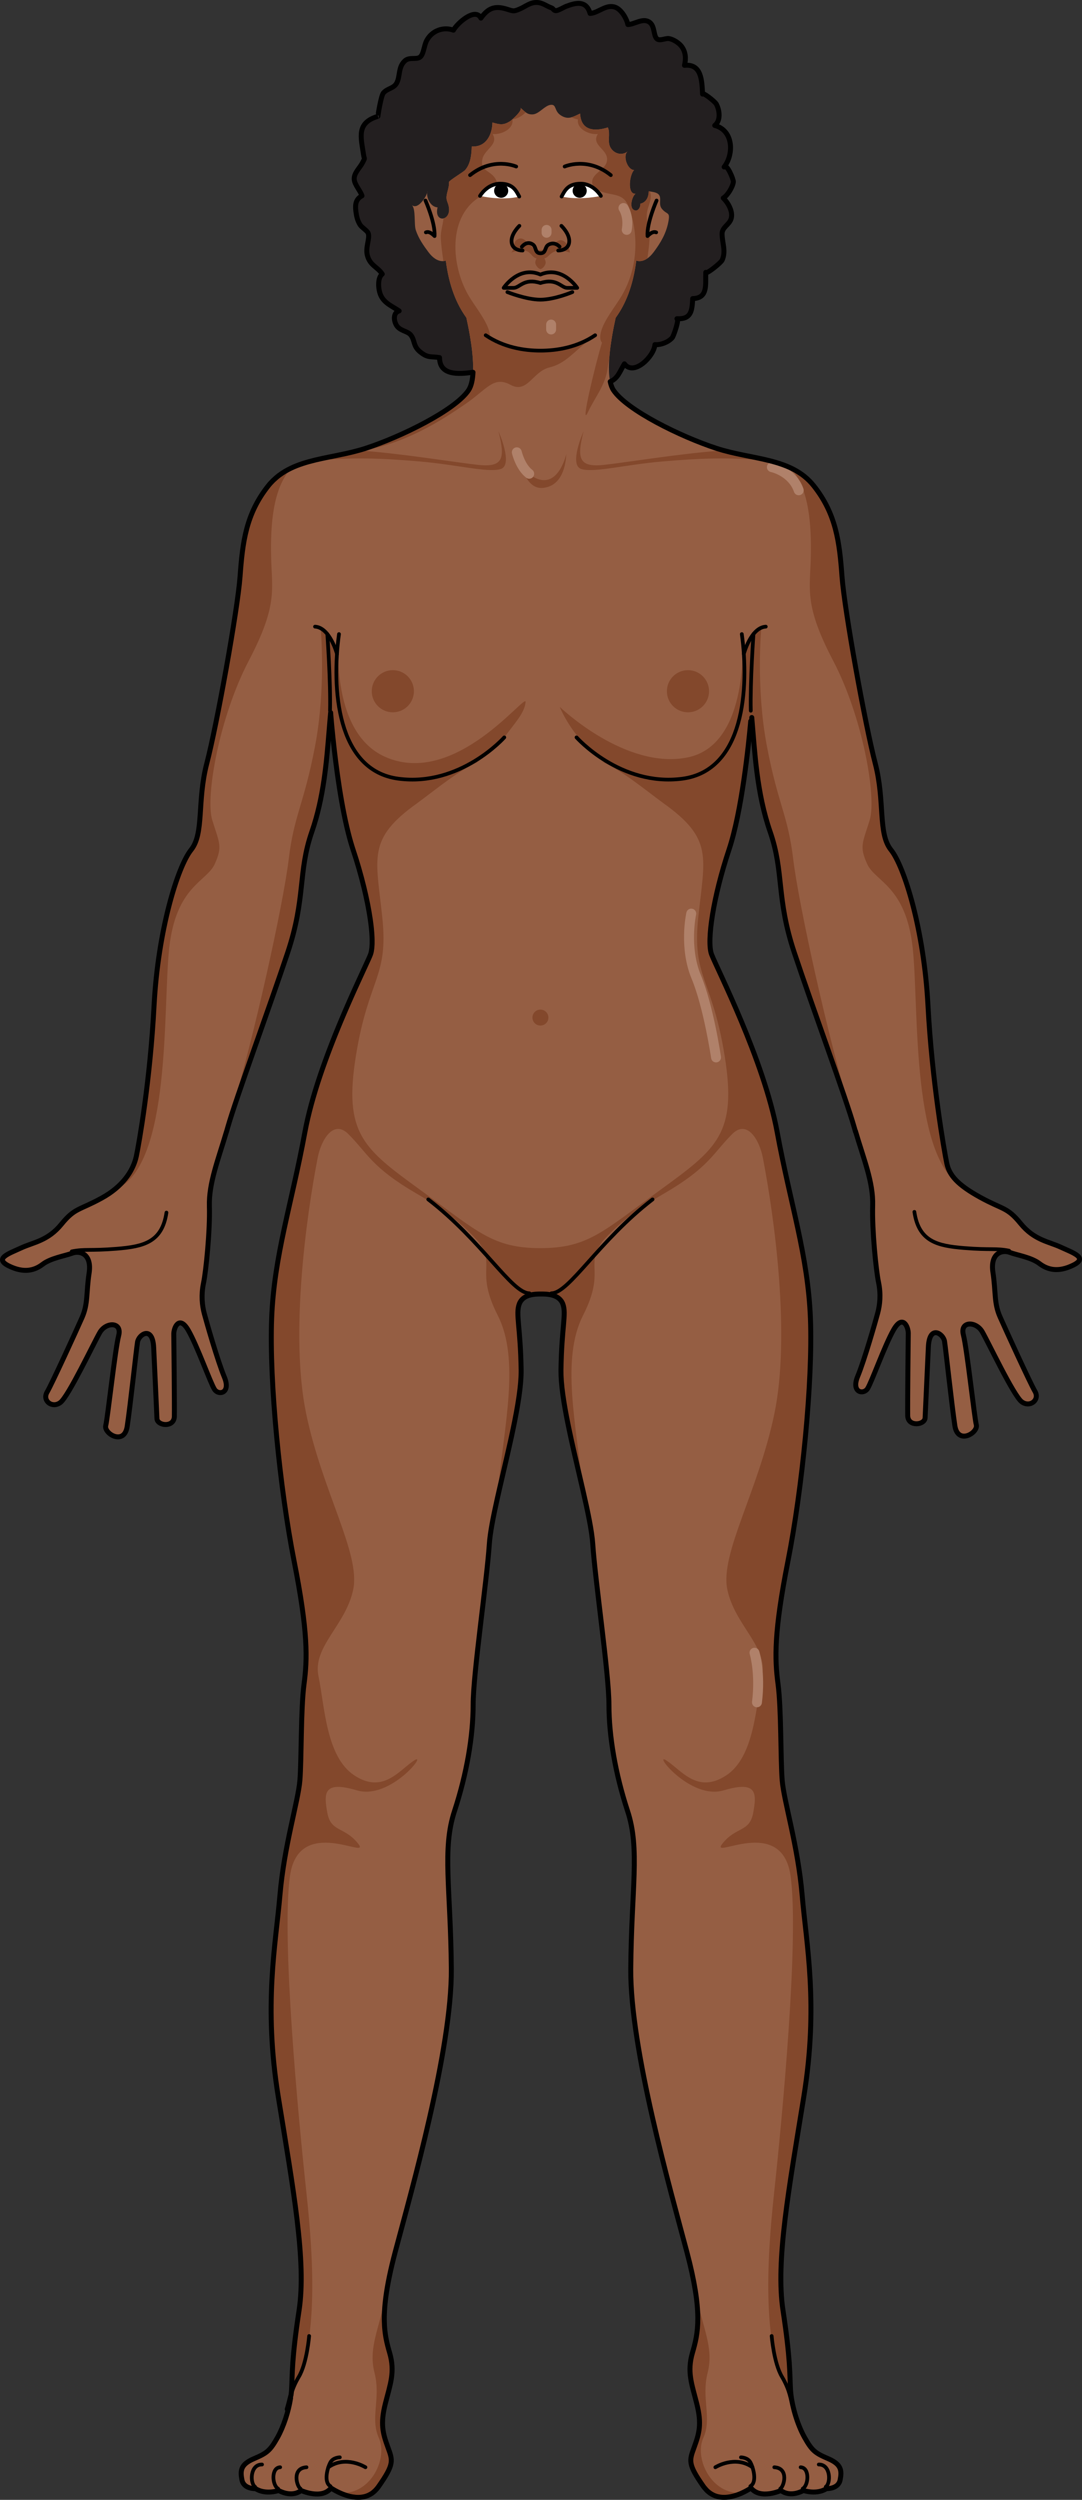 <?xml version="1.0" encoding="utf-8"?>
<!-- Generator: Adobe Illustrator 16.0.0, SVG Export Plug-In . SVG Version: 6.00 Build 0)  -->
<!DOCTYPE svg PUBLIC "-//W3C//DTD SVG 1.0//EN" "http://www.w3.org/TR/2001/REC-SVG-20010904/DTD/svg10.dtd">
<svg version="1.0" id="Layer_1" xmlns="http://www.w3.org/2000/svg" xmlns:xlink="http://www.w3.org/1999/xlink" x="0px" y="0px"
	 width="218.136px" height="503.95px" viewBox="0 0 218.136 503.95" enable-background="new 0 0 218.136 503.95"
	 xml:space="preserve">
<rect x="0" y="0" width="218.136" height="503.95" fill="#333333" stroke="none"/>
<g>
	<g>
		<g>
			<path fill="#231F20" d="M98.402,74.675c-2.577,0.033-9.76,2.441-9.794-2.588c-1.753-0.287-2.315,0.146-3.906-1.148
				c-1.461-1.191-1.007-2.234-1.86-3.367c-0.67-0.891-2.244-0.803-2.95-2.053c-0.56-0.99-0.615-2.498,0.576-2.838
				c-1.296-0.9-2.99-1.516-3.722-3.182c-0.515-1.17-0.687-3.504,0.318-4.25c-0.951-1.453-2.456-1.701-3-3.742
				c-0.443-1.662,0.553-3.422,0.168-4.484c-0.192-0.531-1.314-1.158-1.654-1.723c-0.527-0.877-0.703-1.666-0.836-2.719
				c-0.168-1.318-0.032-2.445,1.237-3.105c-0.339-1.051-1.509-2.248-1.57-3.338c-0.073-1.277,1.143-2.283,1.676-3.338
				c0.57-1.131,0.365-0.52,0.204-1.621c-0.513-3.516-1.502-6.387,2.897-7.729c-0.028,0.01,0.616-4.131,1.104-4.705
				c0.798-0.941,2.04-0.887,2.649-1.943c0.798-1.383,0.26-3.291,1.732-4.574c0.869-0.758,2.256-0.168,2.992-0.697
				c0.752-0.539,0.809-2.336,1.362-3.371c1.093-2.043,3.438-2.807,5.386-2.074c0.734-1.385,4.428-4.68,5.536-2.428
				c1.441-2.01,2.782-2.551,5.137-1.836c1.442,0.439,1.398,0.529,2.608,0.033c1.282-0.527,2.142-1.414,3.605-1.352
				c1.128,0.049,1.899,0.756,2.855,1.076c0.408,0.137,0.402,0.514,0.857,0.574c0.444,0.059,1.65-0.688,2.086-0.855
				c1.958-0.754,4.111-1.297,4.863,1.416c1.663-0.076,3.232-1.945,5.104-1.238c1.179,0.447,2.262,2.236,2.513,3.479
				c1.317-0.029,2.954-1.35,4.274-0.535c1.229,0.756,0.821,2.777,1.604,3.426c0.579,0.48,1.696-0.18,2.412-0.064
				c0.832,0.135,1.926,0.809,2.482,1.504c0.895,1.121,0.987,2.514,0.643,3.893c3.419-0.357,3.517,3.014,3.646,5.791
				c-0.022-0.479,2.483,1.477,2.769,2.01c0.666,1.244,0.945,3.318-0.314,4.316c3.77,0.98,3.903,5.775,1.896,8.373
				c0.571-0.74,1.902,2.52,1.855,2.996c-0.099,1.002-1.177,2.771-2.032,3.262c0.937,0.914,2.034,2.705,1.578,4.186
				c-0.377,1.223-1.826,1.689-1.817,3.039c0.014,1.873,0.816,3.395,0.032,5.256c-0.253,0.602-3.339,3.045-3.318,2.494
				c-0.094,2.449,0.497,5.229-2.638,5.295c-0.121,2.41-0.27,4.221-3.176,4.057c0.54,0.031-0.675,3.512-0.946,3.826
				c-0.791,0.916-2.319,1.494-3.492,1.395c-0.186,2.398-4.289,6.449-6.15,3.873c-1.075,1.754-1.329,3.23-3.469,3.805
				c-2.529,0.678-5.97,0.703-8.241-0.77c-1.558,1.721-4.947,1.592-6.833,0.723"/>
			<path fill="#955E43" d="M213.872,251.427c-2.494-1.154-5.385-1.426-8.117-4.781c-2.735-3.357-3.553-2.75-8.149-5.283
				c-4.598-2.533-6.231-4.447-6.738-6.885c-0.507-2.439-2.979-16.5-3.784-31.789c-0.808-15.287-4.777-28.002-7.457-31.354
				c-2.68-3.348-1.17-9.756-3.181-17.461c-2.011-7.707-6.197-30.82-6.699-37.689c-0.503-6.869-1.173-12.563-5.695-18.258
				c-4.522-5.697-12.395-5.195-19.598-7.539c-7.202-2.344-18.091-7.705-20.772-11.725c-1.812-2.717-0.562-10.096,0.44-14.598
				c1.991-2.723,3.518-6.441,4.159-11.531c0,0,1.646,0.773,3.501-1.707c1.403-1.879,2.511-3.74,2.955-6.072
				c0.411-2.164-0.208-1.352-1.294-2.654c-0.72-0.865-0.071-1.971-0.53-2.734c-0.395-0.656-1.437-0.668-2.125-0.822
				c-0.014,1.137-0.477,2.25-1.689,2.516c0.059,0.797-0.591,1.805-1.419,1.189c-0.801-0.596-0.226-2.693,0.443-3.186
				c-1.759,0.096-1.173-4.002-0.269-4.781c-1.387-0.025-2.354-2.934-1.312-3.758c-1.071,0.848-2.554,0.547-3.344-0.592
				c-0.902-1.303-0.045-2.887-0.652-4.246c-2.81,0.9-5.415,0.596-5.591-2.791c-1.411,0.646-2.402,1.363-3.947,0.324
				c-1.321-0.889-0.762-2.229-1.997-2.084c-1.203,0.141-2.315,1.824-3.571,1.922c-1.27,0.1-1.696-0.705-2.57-1.355
				c0.65,0.484-1.777,2.57-2.078,2.756c-1.299,0.803-1.977,0.68-3.519,0.232c-0.056,2.465-1.26,4.99-4.167,4.838
				c-0.045,1.594-0.228,3.504-1.338,4.752c-0.349,0.393-3.263,2.131-3.249,2.41c0.057,1.092-0.419,1.961-0.504,2.957
				c-0.07,0.82,0.333,1.188,0.481,2.139c0.446,2.859-3.042,3.189-2.279,0.021c-1.473-0.088-2.398-2.082-2.007-3.324
				c-0.019,0.836-1.913,3.98-3.198,2.84c0.864,0.768,0.415,3.855,0.814,5.068c0.545,1.65,1.517,3.055,2.549,4.436
				c1.854,2.48,3.5,1.707,3.5,1.707c0.641,5.076,2.16,8.791,4.145,11.514c1.002,4.498,2.258,11.893,0.443,14.615
				c-2.681,4.02-13.568,9.381-20.771,11.725c-7.202,2.344-15.076,1.842-19.599,7.539c-4.522,5.695-5.191,11.389-5.693,18.258
				c-0.504,6.869-4.69,29.982-6.702,37.689c-2.01,7.705-0.5,14.113-3.179,17.461c-2.681,3.352-6.65,16.066-7.458,31.354
				c-0.805,15.289-3.032,27.781-3.565,30.35c-0.533,2.566-2.365,5.936-6.963,8.469c-4.596,2.533-5.414,1.928-8.149,5.283
				c-2.73,3.357-5.623,3.627-8.117,4.781c-2.492,1.154-5.528,2.121-2.497,3.625s5.185,0.934,6.828-0.324
				c1.642-1.258,4.493-1.684,5.989-2.246c1.498-0.559,3.978,0.102,3.375,4.047c-0.602,3.945-0.186,6.141-1.422,8.936
				c-1.233,2.797-6.031,13.283-7.049,15.033c-1.02,1.752,1.049,3.346,2.69,2.088c1.645-1.258,6.707-11.98,7.951-14.121
				c1.245-2.141,4.525-2.184,3.791,0.643c-0.731,2.828-2.204,16.551-2.607,18.139s3.723,4.119,4.325,0.172
				c0.603-3.945,1.835-15.465,2.084-17.012c0.248-1.545,3.041-3.438,3.258,1.113c0.215,4.553,0.6,12.846,0.658,14.313
				c0.058,1.465,3.461,1.881,3.507-0.436c0.044-2.316-0.094-15.283-0.112-16.596c-0.019-1.311,1.104-3.912,2.923-0.771
				c1.818,3.139,4.469,10.668,5.298,11.93c0.826,1.264,3.329,0.766,1.973-2.496s-3.586-11.066-4.034-12.76
				c-0.451-1.693-0.671-3.773-0.163-6.213c0.507-2.438,1.323-10.555,1.179-15.455c-0.144-4.898,1.987-9.881,3.692-15.877
				c1.706-5.996,8.412-24.211,12.096-35.268c3.686-11.055,2.023-16.143,4.869-24.352c2.85-8.207,3.119-16.824,3.79-24.027
				c0,0,1.34,18.09,4.522,27.639c3.182,9.547,4.523,18.426,3.518,21.104c-1.005,2.682-10.555,21.273-13.233,35.848
				c-2.681,14.572-6.197,24.791-6.701,37.521c-0.502,12.73,1.677,34.506,4.522,48.91c2.848,14.406,2.682,19.766,2.011,24.791
				c-0.67,5.025-0.502,15.244-0.838,19.432c-0.334,4.188-3.183,13.234-4.019,23.115c-0.838,9.883-3.352,22.111-0.336,40.705
				c3.014,18.592,5.695,33.164,4.188,43.047c-1.508,9.885-1.34,12.898-1.508,15.914s-1.34,7.035-2.846,9.715
				c-1.509,2.682-2.137,3.141-4.775,4.271c-2.637,1.131-2.763,2.389-2.387,4.271c0.377,1.885,2.764,1.758,2.764,1.758
				s1.635,1.258,4.648,0.377c0,0,2.513,1.508,4.523,0c0,0,4.146,1.885,6.029-0.502c0,0,6.282,4.398,9.548-0.25
				c3.268-4.648,2.89-5.277,1.885-8.041s-1.509-4.648-0.502-8.668c1.005-4.02,2.011-6.406,0.879-10.303
				c-1.13-3.895-2.136-8.039,1.132-20.352c3.266-12.311,11.431-40.828,11.305-57.035c-0.125-16.205-1.885-24.119,0.63-31.785
				c2.511-7.662,3.769-15.201,3.769-21.48c0-6.283,2.764-24.875,3.266-32.412c0.504-7.539,6.533-26.383,6.407-35.051
				c-0.126-8.67-1.132-11.307-0.376-13.316c0.751-2.008,3.257-2.01,4.391-2.01c1.133,0,3.639,0.002,4.393,2.01
				c0.752,2.01-0.254,4.646-0.379,13.316c-0.125,8.668,5.906,27.512,6.408,35.051c0.502,7.537,3.266,26.129,3.266,32.412
				c0,6.279,1.257,13.818,3.77,21.48c2.512,7.666,0.753,15.58,0.627,31.785c-0.125,16.207,8.041,44.725,11.307,57.035
				c3.267,12.313,2.262,16.457,1.13,20.352c-1.13,3.896-0.125,6.283,0.881,10.303c1.004,4.02,0.502,5.904-0.504,8.668
				c-1.004,2.764-1.381,3.393,1.885,8.041s9.548,0.25,9.548,0.25c1.885,2.387,6.029,0.502,6.029,0.502c2.011,1.508,4.523,0,4.523,0
				c3.014,0.881,4.648-0.377,4.648-0.377s2.387,0.127,2.764-1.758c0.376-1.883,0.25-3.141-2.387-4.271
				c-2.639-1.131-3.266-1.59-4.773-4.271c-1.508-2.68-2.68-6.699-2.848-9.715s0-6.029-1.509-15.914
				c-1.507-9.883,1.175-24.455,4.188-43.047c3.016-18.594,0.502-30.822-0.334-40.705c-0.838-9.881-3.687-18.928-4.021-23.115
				c-0.336-4.188-0.168-14.406-0.838-19.432c-0.671-5.025-0.837-10.385,2.011-24.791c2.846-14.404,5.024-36.18,4.522-48.91
				c-0.504-12.73-4.021-22.949-6.7-37.521c-2.68-14.574-12.228-33.166-13.233-35.848c-1.005-2.678,0.336-11.557,3.518-21.104
				c3.182-9.549,4.523-27.639,4.523-27.639c0.669,7.203,0.938,15.82,3.788,24.027c2.848,8.209,1.185,13.297,4.869,24.352
				c3.686,11.057,10.39,29.271,12.096,35.268c1.705,5.996,3.832,10.832,3.687,15.732c-0.145,4.9,0.672,13.016,1.179,15.455
				c0.508,2.439,0.287,4.52-0.162,6.213c-0.449,1.691-2.679,9.498-4.034,12.76c-1.357,3.262,1.146,3.76,1.973,2.496
				c0.828-1.262,3.478-8.791,5.297-11.932c1.818-3.139,2.941-0.539,2.923,0.773s-0.157,14.279-0.112,16.596
				c0.047,2.316,3.449,1.9,3.507,0.436c0.059-1.467,0.443-9.76,0.66-14.313c0.217-4.551,3.008-2.66,3.258-1.113
				c0.246,1.547,1.48,13.066,2.082,17.012c0.603,3.945,4.728,1.416,4.325-0.172s-1.874-15.313-2.607-18.139
				c-0.732-2.826,2.546-2.783,3.791-0.643c1.244,2.139,6.309,12.861,7.951,14.119c1.642,1.26,3.71-0.334,2.692-2.086
				c-1.019-1.752-5.815-12.238-7.051-15.033c-1.234-2.795-0.82-4.99-1.423-8.936c-0.602-3.945,1.878-4.607,3.376-4.047
				c1.498,0.563,4.35,0.988,5.991,2.246c1.642,1.256,3.795,1.826,6.825,0.324C219.399,253.548,216.364,252.581,213.872,251.427z"/>
			<g>
				<path fill="#83482C" d="M99.744,35.829c-1.09-1.539-3.005-1.451-2.484-3.801c0.435-1.959,3.344-2.885,2.042-5.016
					c1.676,0.195,4.313-0.957,4.006-2.949c1.012-0.131,1.959-0.672,2.67-1.426c-0.362-0.268-0.683-0.619-1.108-0.936
					c0.65,0.484-1.777,2.57-2.078,2.756c-1.299,0.803-1.977,0.68-3.519,0.232c-0.056,2.465-1.26,4.99-4.167,4.838
					c-0.045,1.594-0.228,3.504-1.338,4.752c-0.349,0.393-3.263,2.131-3.249,2.41c0.057,1.092-0.419,1.961-0.504,2.957
					c-0.07,0.82,0.333,1.188,0.481,2.139c0.205,1.318-0.424,2.09-1.088,2.238c-0.106,1.377-0.617,2.533-0.535,4.086
					c0.081,1.531,0.308,3.029,0.505,4.529c0.313-0.021,0.497-0.105,0.497-0.105c0.641,5.076,2.16,8.791,4.145,11.514
					c0.315,1.414,0.655,3.115,0.917,4.867c2.257,0.973,4.478,1.008,3.732-1.994c-0.586-2.359-2.965-5.209-4.212-7.35
					c-3.763-6.463-4.279-17.215,3.628-20.563c1.135-0.48,2.8-1.295,1.796-2.971C99.837,35.966,99.791,35.896,99.744,35.829z"/>
				<path fill="#83482C" d="M124.121,64.065c1.991-2.723,3.518-6.441,4.159-11.531c0,0,0.962,0.445,2.242-0.445
					c0.177-1.318,0.36-2.635,0.432-3.979c0.102-1.916-0.713-3.223-0.536-5.096c0.126-1.346,0.982-2.578,0.75-3.902
					c-0.03-0.174-0.079-0.348-0.136-0.52c-0.085-0.016-0.168-0.031-0.245-0.049c-0.014,1.137-0.477,2.25-1.689,2.516
					c0.059,0.797-0.591,1.805-1.419,1.189c-0.801-0.596-0.226-2.693,0.443-3.186c-1.759,0.096-1.173-4.002-0.269-4.781
					c-1.387-0.025-2.354-2.934-1.312-3.758c-1.071,0.848-2.554,0.547-3.344-0.592c-0.902-1.303-0.045-2.887-0.652-4.246
					c-2.81,0.9-5.415,0.596-5.591-2.791c-0.644,0.295-1.2,0.596-1.762,0.748c0.419,0.211,0.864,0.361,1.325,0.42
					c-0.308,1.992,2.33,3.145,4.007,2.949c-1.488,2.436,2.392,3.08,1.811,5.59c-0.41,1.771-3.262,2.436-2.926,4.402
					c0.259,1.516,2.815,1.932,4.008,2.166c1.915,0.375,2.764,0.879,3.463,2.869c2.017,5.736,1.558,12.26-1.512,17.531
					c-1.246,2.141-3.625,4.99-4.211,7.35c-0.545,2.193,0.496,2.764,1.975,2.537C123.401,67.524,123.775,65.622,124.121,64.065z"/>
			</g>
			<g>
				<circle fill="#83482C" cx="108.952" cy="205.136" r="1.61"/>
				<circle fill="#83482C" cx="138.698" cy="139.347" r="4.249"/>
				<path fill="#83482C" d="M68.342,127.827c-1.498,10.83-0.499,27.52,11.997,29.156c12.495,1.639,21.328-8.33,21.328-8.33
					c2.173-2.979,4.048-4.854,4.298-7.104s-14.123,17.406-28.375,11C66.182,147.423,68.342,127.827,68.342,127.827z"/>
				<circle fill="#83482C" cx="79.197" cy="139.347" r="4.249"/>
				<path fill="#83482C" d="M118.725,68.353c-3.375,2.355-9.778,2.338-9.778,2.338c-10.963,0-15.046-6.998-15.046-6.998
					l-0.125-0.006c0.082,0.119,0.16,0.246,0.244,0.361c1.002,4.498,2.258,11.893,0.443,14.615
					c-2.681,4.02-13.568,9.381-20.771,11.725c-0.795,0.26-1.599,0.479-2.404,0.68C81.292,90.03,89.78,84.2,93.778,81.479
					c4.325-2.945,5.707-5.768,9.131-3.906c3.424,1.863,4.445-2.643,7.81-3.484c3.364-0.84,4.625-2.883,8.909-6.275L118.725,68.353z"
					/>
				<path fill="#83482C" d="M122.829,72.313c0.192-2.824,0.773-5.92,1.292-8.248c0.087-0.117,0.168-0.25,0.253-0.373h-0.382
					c0,0-1.512,1.924-2.641,5.443s-4.552,17.629-2.823,13.965c1.502-3.186,3.664-5.586,4.024-9.252
					C122.6,73.378,122.696,72.858,122.829,72.313z"/>
				<g>
					<path fill="#83482C" d="M103.966,90.788c0.781,1.262,1.562,7.99,5.526,7.568c3.965-0.42,4.565-4.805,4.686-6.846
						c0,0-1.322,5.947-5.106,5.225C105.287,96.015,103.966,90.788,103.966,90.788z"/>
					<path fill="#83482C" d="M154.265,92.833c-2.853-0.67-5.897-1.131-8.868-1.982c-7.673,0.486-19.889,2.486-23.78,2.881
						c-4.948,0.504-5.347-1.381-3.965-6.787c0,0-3.123,6.928-0.36,7.639s8.589-0.904,16.398-1.568
						C140.522,92.435,146.438,92.112,154.265,92.833z"/>
					<path fill="#83482C" d="M100.852,94.583c2.763-0.711-0.36-7.639-0.36-7.639c1.382,5.406,0.983,7.291-3.965,6.787
						c-3.978-0.404-16.655-2.484-24.285-2.91c-3.215,0.885-6.506,1.338-9.53,2.129c8.412-0.867,14.577-0.545,21.742,0.064
						C92.263,93.679,98.089,95.294,100.852,94.583z"/>
				</g>
				<path fill="#83482C" d="M112.84,142.497c1,2.428,8.074,16.992,25.286,14.391c15.464-2.338,11.513-28.391,11.513-28.391
					s1.668,21.553-10.94,24.178C126.09,155.3,112.84,142.497,112.84,142.497z"/>
				<g>
					<path fill="#83482C" d="M144.546,178.794c0.582-2.379,1.304-4.912,2.166-7.5c3.183-9.549,4.522-27.639,4.522-27.639
						c0.105,1.135,0.202,2.309,0.299,3.508c0.09-9.506,0.087-18.963,0.087-18.963l-1.36,2.693l-0.553,10.486
						c-2.97,20.205-21.235,14.852-21.235,14.852c6.619,3.02,9.705,2.443,14.471,3.943
						C147.657,161.659,144.747,173.892,144.546,178.794z"/>
					<path fill="#83482C" d="M161.409,382.015c-0.836-9.881-3.685-18.928-4.019-23.115c-0.336-4.188-0.168-14.406-0.838-19.432
						c-0.671-5.025-0.837-10.385,2.011-24.791c2.846-14.404,5.024-36.18,4.522-48.91c-0.504-12.73-4.021-22.949-6.701-37.521
						c-0.083-0.451-0.174-0.91-0.271-1.379c-2.997-14.342-11.989-31.871-12.963-34.469c-0.733-1.951-0.214-7.207,1.352-13.605v0.002
						c0.283-1.16,0.602-2.355,0.951-3.574c0.012-0.043,0.023-0.084,0.035-0.127c0.156-0.541,0.321-1.09,0.49-1.641
						c0.028-0.088,0.054-0.178,0.081-0.268c0.194-0.627,0.397-1.256,0.608-1.891c0.148-0.445,0.291-0.914,0.432-1.393
						c0.018-0.063,0.035-0.121,0.054-0.184c2.833-9.828,4.037-26.063,4.037-26.063c0.105,1.135,0.202,2.309,0.299,3.508
						c0.09-9.506,0.087-18.963,0.087-18.963l-1.36,2.693l-0.553,10.486c-2.97,20.205-28.347,12.117-28.347,12.117
						c4.134,1.885,8.532,5.557,12.414,8.412v0.002c10.159,7.236,8.309,10.898,7.042,23.057s2.786,12.158,5.319,27.863
						s-1.5,18.715-13.041,27.1c-11.532,8.379-14.565,11.682-24.127,11.686c-9.561-0.004-12.594-3.307-24.126-11.686
						c-11.541-8.385-15.574-11.395-13.041-27.1s6.586-15.705,5.319-27.863s-3.117-15.82,7.042-23.057v-0.002
						c3.882-2.855,8.28-6.527,12.414-8.412c0,0-25.378,8.088-28.348-12.117l-0.553-10.486l-1.36-2.693c0,0-0.003,9.457,0.087,18.963
						c0.097-1.199,0.193-2.373,0.299-3.508c0,0,1.204,16.234,4.037,26.063c0.019,0.063,0.036,0.121,0.054,0.184
						c0.141,0.479,0.283,0.947,0.432,1.393c0.211,0.635,0.414,1.264,0.608,1.891c0.027,0.09,0.053,0.18,0.081,0.268
						c0.169,0.551,0.334,1.1,0.49,1.641c0.012,0.043,0.023,0.084,0.035,0.127c0.35,1.219,0.668,2.414,0.951,3.574v-0.002
						c1.565,6.398,2.085,11.654,1.352,13.605c-0.974,2.598-9.966,20.127-12.963,34.469c-0.097,0.469-0.188,0.928-0.271,1.379
						c-2.681,14.572-6.197,24.791-6.701,37.521c-0.502,12.73,1.677,34.506,4.522,48.91c2.848,14.406,2.682,19.766,2.011,24.791
						c-0.67,5.025-0.502,15.244-0.838,19.432c-0.334,4.188-3.183,13.234-4.019,23.115c-0.838,9.883-3.352,22.111-0.336,40.705
						c3.014,18.592,5.695,33.164,4.188,43.047c-1.508,9.885-1.34,12.898-1.508,15.914c-0.022,0.398-0.063,0.814-0.119,1.242
						c-0.001,0.002-0.001,0.004-0.001,0.006c5.61-9.088,4.631-26.84,3.13-40.754c-1.672-15.5-5.078-51.5-3.328-64s16.5-3,13.75-6.5
						s-5.5-2.25-6.225-6.25s-0.775-6.5,5.975-4.5s14.5-8,11.481-6s-6.231,6.75-11.981,3s-6-14-7.25-20s5.5-10.25,7-17.5
						s-6.25-19.75-9.5-35.5s-0.004-39.457,2.327-51.49c0.744-3.842,3.247-7.736,6.157-4.848c3.901,3.869,4.672,6.768,13.919,12.109
						c9.044,5.223,12.463,9.371,16.769,15.197c4.169,5.641,7.81,4.643,8.037,4.574c0.229,0.068,3.869,1.066,8.038-4.574
						c4.306-5.826,7.725-9.975,16.768-15.197c9.247-5.342,10.018-8.24,13.919-12.109c2.91-2.889,5.413,1.006,6.157,4.848
						c2.331,12.033,5.577,35.74,2.327,51.49s-11,28.25-9.5,35.5s8.25,11.5,7,17.5s-1.5,16.25-7.25,20s-8.963-1-11.981-3
						c-3.018-2,4.731,8,11.481,6s6.699,0.5,5.975,4.5s-3.475,2.75-6.225,6.25s12-6,13.75,6.5s-1.656,48.5-3.328,64
						c-1.501,13.914-2.48,31.666,3.13,40.754c0-0.002,0-0.004-0.001-0.006c-0.056-0.428-0.097-0.844-0.119-1.242
						c-0.168-3.016,0-6.029-1.508-15.914c-1.508-9.883,1.174-24.455,4.188-43.047C164.76,404.126,162.247,391.897,161.409,382.015z"
						/>
				</g>
				<path fill="#83482C" d="M108.946,254.188l-12.424-3.785c3.456,4.701-0.729,5.814,3.821,14.758s1.279,22.221,0,35.615
					c-0.049,0.514-0.086,0.994-0.117,1.455c1.937-8.707,4.92-19.91,4.831-26.037c-0.126-8.67-1.132-11.307-0.376-13.316
					c0.751-2.008,3.257-2.01,4.391-2.01c1.133,0,3.639,0.002,4.393,2.01c0.752,2.01-0.254,4.646-0.379,13.316
					c-0.082,5.711,2.507,15.836,4.427,24.238c-1.301-13.277-4.476-26.404,0.036-35.271c4.551-8.943,0.365-10.057,3.821-14.758
					L108.946,254.188z"/>
				<path fill="#83482C" d="M34.115,191.132c1.365-12.549,7.569-13.371,9.183-16.957s0.925-4.197-0.509-8.859
					c-1.434-4.66,1.434-20.795,7.35-32.088s4.661-14.342,4.521-20.975c-0.131-6.221,0.265-13.703,4.059-17.898
					c-1.752,0.826-3.33,1.939-4.626,3.572c-4.522,5.695-5.191,11.389-5.693,18.258c-0.504,6.869-4.69,29.982-6.702,37.689
					c-2.01,7.705-0.5,14.113-3.179,17.461c-2.681,3.352-6.65,16.066-7.458,31.354c-0.805,15.289-3.032,27.781-3.565,30.35
					c-0.404,1.947-1.646,4.982-4.13,6.727C34.619,234.839,32.803,203.198,34.115,191.132z"/>
				<path fill="#83482C" d="M45.643,228.212c0.088-0.307,0.169-0.592,0.26-0.91c1.706-5.996,8.412-24.211,12.096-35.268
					c3.686-11.055,2.023-16.143,4.869-24.352c2.85-8.207,3.119-16.824,3.79-24.027c0,0,0.28,3.775,0.888,8.783l0.267-2.887
					l-1.54-21.352c0,0-0.493-1.215-1.627-1.545c0,0,1.123,11.949-1.134,23.781s-4.228,13.805-5.304,22.768
					s-6.987,36.047-11.65,51.188C46.072,225.966,45.785,227.212,45.643,228.212z"/>
				<path fill="#83482C" d="M184.008,191.132c-1.365-12.549-7.569-13.371-9.183-16.957s-0.925-4.197,0.509-8.859
					c1.434-4.66-1.434-20.795-7.35-32.088s-4.661-14.342-4.521-20.975c0.131-6.221-0.265-13.703-4.059-17.898
					c1.752,0.826,3.33,1.939,4.626,3.572c4.522,5.695,5.191,11.389,5.693,18.258c0.504,6.869,4.69,29.982,6.702,37.689
					c2.01,7.705,0.5,14.113,3.179,17.461c2.681,3.352,6.65,16.066,7.458,31.354c0.805,15.289,3.278,29.35,3.785,31.789
					c0.384,1.85,1.421,3.396,3.905,5.143C183.5,234.694,185.321,203.198,184.008,191.132z"/>
				<path fill="#83482C" d="M172.481,228.212c-0.088-0.307-0.169-0.592-0.26-0.91c-1.706-5.996-8.412-24.211-12.096-35.268
					c-3.686-11.055-2.023-16.143-4.869-24.352c-2.85-8.207-3.119-16.824-3.79-24.027c0,0-0.28,3.775-0.888,8.783l-0.267-2.887
					l1.54-21.352c0,0,0.493-1.215,1.627-1.545c0,0-1.123,11.949,1.134,23.781s4.228,13.805,5.304,22.768s6.987,36.047,11.65,51.188
					C172.051,225.966,172.338,227.212,172.481,228.212z"/>
				<path fill="#83482C" d="M76.288,501.321c3.268-4.648,2.89-5.277,1.885-8.041s-1.509-4.648-0.502-8.668
					c1.005-4.02,2.011-6.406,0.879-10.303c-0.788-2.715-1.51-5.559-0.772-11.197c-0.104-0.053-0.165-0.084-0.165-0.084
					c-0.922,5.979-3.445,10.096-2.117,15.275c1.328,5.182-0.919,9.166,0.869,13.15s-1.327,10.9-7.011,11.109
					c-0.243,0.008-0.451,0.035-0.645,0.068C70.83,503.554,74.183,504.319,76.288,501.321z"/>
				<path fill="#83482C" d="M141.875,501.321c-3.268-4.648-2.89-5.277-1.885-8.041s1.509-4.648,0.502-8.668
					c-1.005-4.02-2.011-6.406-0.879-10.303c0.788-2.715,1.51-5.559,0.772-11.197c0.104-0.053,0.165-0.084,0.165-0.084
					c0.922,5.979,3.445,10.096,2.117,15.275c-1.328,5.182,0.919,9.166-0.869,13.15s1.327,10.9,7.011,11.109
					c0.243,0.008,0.451,0.035,0.645,0.068C147.333,503.554,143.981,504.319,141.875,501.321z"/>
			</g>
			<g>
				<path fill="#83482C" d="M111.825,48.999c-1.172,0.875-2.585,1.943-4.129,1.119c-1.163-0.621-2.058-2.936-3.636-1.672
					c-0.613,0.492-0.38,2.25-1.079,2.475c3.207-1.033,3.652-0.086,4.38,0.684s1.594,0.502,1.594,0.502s0.865,0.268,1.593-0.502
					c1.313-1.389,2.538-1.23,4.348-0.699c-0.164-1.189-1.107-3.121-2.529-2.27C112.165,48.755,111.987,48.878,111.825,48.999z"/>
				<path fill="#83482C" d="M108.963,51.081c0,0-1.374,1.32-0.98,2.199s0.98,0.973,0.98,0.973s0.587-0.094,0.98-0.973
					S108.963,51.081,108.963,51.081z"/>
			</g>
			
				<path fill="none" stroke="#000000" stroke-width="0.75" stroke-linecap="round" stroke-linejoin="round" stroke-miterlimit="10" d="
				M116.229,148.653c0,0,8.83,9.969,21.326,8.33c12.496-1.637,13.497-18.326,11.997-29.156"/>
			
				<path fill="none" stroke="#000000" stroke-width="0.75" stroke-linecap="round" stroke-linejoin="round" stroke-miterlimit="10" d="
				M149.957,131.819c0,0,1.427-5.326,4.426-5.492"/>
			
				<path fill="none" stroke="#000000" stroke-width="0.75" stroke-linecap="round" stroke-linejoin="round" stroke-miterlimit="10" d="
				M151.363,143.28c-0.146-5.789,0.54-15.453,0.54-15.453"/>
			
				<path fill="none" stroke="#000000" stroke-width="0.75" stroke-linecap="round" stroke-linejoin="round" stroke-miterlimit="10" d="
				M111.166,260.714c3.563,0,9.561-10.592,20.391-18.922"/>
			
				<path fill="none" stroke="#000000" stroke-width="0.75" stroke-linecap="round" stroke-linejoin="round" stroke-miterlimit="10" d="
				M151.278,501.196c1.437-0.814,0.563-3.813,0-4.814c-0.563-1-1.895-1-1.895-1"/>
			
				<path fill="none" stroke="#000000" stroke-width="0.75" stroke-linecap="round" stroke-linejoin="round" stroke-miterlimit="10" d="
				M150.721,495.79"/>
			
				<path fill="none" stroke="#000000" stroke-width="0.75" stroke-linecap="round" stroke-linejoin="round" stroke-miterlimit="10" d="
				M144.216,497.382c0,0,3.964-2.498,7.48,0"/>
			
				<path fill="none" stroke="#000000" stroke-width="0.75" stroke-linecap="round" stroke-linejoin="round" stroke-miterlimit="10" d="
				M157.307,501.698c0.748-0.406,1.812-4.146-1.207-4.316"/>
			
				<path fill="none" stroke="#000000" stroke-width="0.75" stroke-linecap="round" stroke-linejoin="round" stroke-miterlimit="10" d="
				M161.831,501.698c1.196-0.662,1.452-4.232-0.418-4.316"/>
			
				<path fill="none" stroke="#000000" stroke-width="0.75" stroke-linecap="round" stroke-linejoin="round" stroke-miterlimit="10" d="
				M166.479,501.321c1.053-0.711,1.01-4.541-1.41-4.494"/>
			
				<path fill="none" stroke="#000000" stroke-width="0.75" stroke-linecap="round" stroke-linejoin="round" stroke-miterlimit="10" d="
				M155.569,470.919c0,0,0.443,5.473,2.076,8.219c1.633,2.744,1.643,4.326,2.343,6.551"/>
			
				<path fill="none" stroke="#000000" stroke-width="0.75" stroke-linecap="round" stroke-linejoin="round" stroke-miterlimit="10" d="
				M101.667,148.653c0,0-8.833,9.969-21.328,8.33c-12.496-1.637-13.495-18.326-11.997-29.156"/>
			
				<path fill="none" stroke="#000000" stroke-width="0.75" stroke-linecap="round" stroke-linejoin="round" stroke-miterlimit="10" d="
				M67.936,131.819c0,0-1.426-5.326-4.425-5.492"/>
			
				<path fill="none" stroke="#000000" stroke-width="0.75" stroke-linecap="round" stroke-linejoin="round" stroke-miterlimit="10" d="
				M66.532,143.28c0.146-5.789-0.542-15.453-0.542-15.453"/>
			
				<path fill="none" stroke="#000000" stroke-width="0.75" stroke-linecap="round" stroke-linejoin="round" stroke-miterlimit="10" d="
				M106.728,260.714c-3.563,0-9.56-10.592-20.39-18.922"/>
			
				<path fill="none" stroke="#000000" stroke-width="0.75" stroke-linecap="round" stroke-linejoin="round" stroke-miterlimit="10" d="
				M66.615,501.196c-1.437-0.814-0.563-3.813,0-4.813c0.563-1.002,1.896-1.002,1.896-1.002"/>
			
				<path fill="none" stroke="#000000" stroke-width="0.75" stroke-linecap="round" stroke-linejoin="round" stroke-miterlimit="10" d="
				M67.173,495.79"/>
			
				<path fill="none" stroke="#000000" stroke-width="0.75" stroke-linecap="round" stroke-linejoin="round" stroke-miterlimit="10" d="
				M73.677,497.382c0,0-3.964-2.498-7.48,0"/>
			
				<path fill="none" stroke="#000000" stroke-width="0.75" stroke-linecap="round" stroke-linejoin="round" stroke-miterlimit="10" d="
				M60.586,501.698c-0.748-0.406-1.812-4.146,1.207-4.316"/>
			
				<path fill="none" stroke="#000000" stroke-width="0.75" stroke-linecap="round" stroke-linejoin="round" stroke-miterlimit="10" d="
				M56.063,501.698c-1.196-0.662-1.452-4.232,0.418-4.316"/>
			
				<path fill="none" stroke="#000000" stroke-width="0.75" stroke-linecap="round" stroke-linejoin="round" stroke-miterlimit="10" d="
				M51.414,501.321c-1.053-0.711-1.011-4.541,1.412-4.494"/>
			
				<path fill="none" stroke="#000000" stroke-width="0.75" stroke-linecap="round" stroke-linejoin="round" stroke-miterlimit="10" d="
				M62.324,470.919c0,0-0.442,5.473-2.076,8.219c-1.633,2.744-1.643,4.326-2.342,6.551"/>
			
				<path fill="none" stroke="#000000" stroke-width="0.75" stroke-linecap="round" stroke-linejoin="round" stroke-miterlimit="10" d="
				M14.467,252.272c2.62-0.537,3.674-0.096,9.065-0.535c5.393-0.438,9.146-1.313,10.027-7.289"/>
			<g>
				<path fill="#FFFFFF" d="M96.77,39.497c0,0,1.424-2.471,4.061-2.471c2.639,0,3.225,1.467,3.854,2.596
					C104.684,39.622,101.725,40.54,96.77,39.497z"/>
				
					<path fill="none" stroke="#000000" stroke-width="0.75" stroke-linecap="round" stroke-linejoin="round" stroke-miterlimit="10" d="
					M96.77,39.497c0,0,1.424-2.471,4.061-2.471c2.639,0,3.225,1.467,3.854,2.596"/>
				<path d="M102.461,38.454c0,0.783-0.637,1.42-1.42,1.42c-0.786,0-1.422-0.637-1.422-1.42c0-0.787,0.636-1.422,1.422-1.422
					C101.824,37.032,102.461,37.667,102.461,38.454z"/>
				
					<path fill="none" stroke="#000000" stroke-width="0.75" stroke-linecap="round" stroke-linejoin="round" stroke-miterlimit="10" d="
					M104.066,33.573c0,0-4.6-2.045-9.301,1.736"/>
				<path fill="#FFFFFF" d="M121.137,39.497c0,0-1.424-2.471-4.063-2.471c-2.638,0-3.225,1.467-3.853,2.596
					C113.222,39.622,116.438,40.442,121.137,39.497z"/>
				
					<path fill="none" stroke="#000000" stroke-width="0.75" stroke-linecap="round" stroke-linejoin="round" stroke-miterlimit="10" d="
					M121.137,39.497c0,0-1.424-2.471-4.063-2.471c-2.638,0-3.225,1.467-3.853,2.596"/>
				<path d="M115.444,38.454c0,0.783,0.636,1.42,1.42,1.42c0.786,0,1.422-0.637,1.422-1.42c0-0.787-0.636-1.422-1.422-1.422
					C116.08,37.032,115.444,37.667,115.444,38.454z"/>
				
					<path fill="none" stroke="#000000" stroke-width="0.75" stroke-linecap="round" stroke-linejoin="round" stroke-miterlimit="10" d="
					M113.838,33.573c0,0,4.6-2.045,9.303,1.736"/>
			</g>
			
				<path fill="none" stroke="#000000" stroke-width="0.75" stroke-linecap="round" stroke-linejoin="round" stroke-miterlimit="10" d="
				M203.433,252.128c-2.62-0.537-3.674-0.098-9.065-0.535c-5.393-0.439-9.146-1.313-10.025-7.289"/>
			
				<path fill="none" stroke="#000000" stroke-width="0.75" stroke-linecap="round" stroke-linejoin="round" stroke-miterlimit="10" d="
				M97.922,67.583c3.619,2.453,7.751,3.105,11.031,3.105c3.281,0,7.41-0.652,11.03-3.105"/>
			<g>
				
					<path fill="none" stroke="#000000" stroke-width="0.75" stroke-linecap="round" stroke-linejoin="round" stroke-miterlimit="10" d="
					M132.371,40.427c0,0-2,4.5-1.833,7.166c0.833-0.832,1.333-0.916,1.75-0.75"/>
				
					<path fill="none" stroke="#000000" stroke-width="0.75" stroke-linecap="round" stroke-linejoin="round" stroke-miterlimit="10" d="
					M85.778,40.427c0,0,2,4.5,1.833,7.166c-0.833-0.832-1.333-0.916-1.75-0.75"/>
			</g>
			
				<path fill="none" stroke="#000000" stroke-width="0.75" stroke-linecap="round" stroke-linejoin="round" stroke-miterlimit="10" d="
				M113.18,45.528c0,0,1.583,1.506,1.583,3.041c0,1.529-1.335,1.936-2.228,1.936"/>
			
				<path fill="none" stroke="#000000" stroke-width="0.75" stroke-linecap="round" stroke-linejoin="round" stroke-miterlimit="10" d="
				M104.71,45.528c0,0-1.583,1.506-1.583,3.041c0,1.529,1.334,1.936,2.227,1.936"/>
			
				<path fill="none" stroke="#000000" stroke-width="0.75" stroke-linecap="round" stroke-linejoin="round" stroke-miterlimit="10" d="
				M112.813,49.731c0,0-0.979-1.154-2.269-0.377c-0.773,0.467-0.399,1.705-1.581,1.705c-1.18,0-0.792-1.256-1.534-1.771
				c-1.245-0.867-2.224,0.467-2.224,0.467"/>
			
				<path fill="none" stroke="#000000" stroke-width="0.75" stroke-linecap="round" stroke-linejoin="round" stroke-miterlimit="10" d="
				M108.953,57.054c3.32-1.064,4.176,0.979,5.41,0.979c0.564,0,1.592,0,2.002,0c0,0-3.02-4.584-7.412-2.682
				c-4.391-1.902-7.41,2.682-7.41,2.682c0.408,0,1.436,0,2,0C104.779,58.032,105.633,55.989,108.953,57.054z"/>
			
				<path fill="none" stroke="#000000" stroke-width="0.75" stroke-linecap="round" stroke-linejoin="round" stroke-miterlimit="10" d="
				M115.383,58.884c0,0-3.58,1.527-6.439,1.527s-6.65-1.527-6.65-1.527"/>
		</g>
		<g>
			<path fill="#B0816A" d="M126.353,47.343c-0.059,0-0.118-0.004-0.179-0.016c-0.544-0.098-0.905-0.619-0.805-1.162
				c0.411-2.266-0.471-3.615-0.509-3.674c-0.305-0.455-0.188-1.074,0.264-1.385c0.45-0.309,1.066-0.203,1.381,0.246
				c0.057,0.082,1.399,2.045,0.831,5.17C127.249,47.005,126.828,47.343,126.353,47.343z"/>
			<path fill="#B0816A" d="M110.192,47.925c-0.553,0-1-0.447-1-1v-0.584c0-0.551,0.447-1,1-1s1,0.449,1,1v0.584
				C111.192,47.478,110.745,47.925,110.192,47.925z"/>
			<path fill="#B0816A" d="M106.691,96.509c-0.213,0-0.429-0.068-0.61-0.209c-2.094-1.617-2.833-4.768-2.863-4.902
				c-0.123-0.537,0.213-1.072,0.751-1.195c0.539-0.127,1.073,0.211,1.198,0.748c0.006,0.025,0.615,2.592,2.137,3.768
				c0.438,0.338,0.518,0.965,0.18,1.402C107.287,96.374,106.991,96.509,106.691,96.509z"/>
			<path fill="#B0816A" d="M161.025,99.843c-0.414,0-0.801-0.26-0.944-0.672c-1.134-3.258-4.637-4.008-4.672-4.016
				c-0.541-0.111-0.89-0.639-0.779-1.18s0.64-0.891,1.18-0.779c0.189,0.037,4.656,0.994,6.16,5.316
				c0.182,0.521-0.094,1.092-0.615,1.273C161.245,99.823,161.134,99.843,161.025,99.843z"/>
			<path fill="#B0816A" d="M144.357,214.175c-0.488,0-0.916-0.357-0.988-0.855c-0.015-0.102-1.512-10.197-3.934-16.01
				c-2.592-6.221-1.117-13.063-1.054-13.352c0.119-0.539,0.652-0.879,1.192-0.76c0.539,0.119,0.879,0.654,0.761,1.193
				c-0.015,0.064-1.396,6.525,0.946,12.148c2.52,6.047,4.005,16.066,4.066,16.49c0.08,0.547-0.298,1.055-0.845,1.135
				C144.454,214.171,144.405,214.175,144.357,214.175z"/>
			<path fill="#B0816A" d="M152.609,344.175c-0.041,0-0.083-0.002-0.125-0.008c-0.548-0.068-0.937-0.568-0.868-1.115
				c0.71-5.686-0.451-9.541-0.463-9.58c-0.162-0.527,0.132-1.086,0.659-1.25c0.523-0.164,1.086,0.129,1.25,0.656
				c0.054,0.17,1.307,4.277,0.538,10.422C153.537,343.806,153.106,344.175,152.609,344.175z"/>
			<path fill="#B0816A" d="M111.108,67.425c-0.553,0-1-0.447-1-1v-1c0-0.553,0.447-1,1-1s1,0.447,1,1v1
				C112.108,66.978,111.661,67.425,111.108,67.425z"/>
		</g>
	</g>
	<path fill="none" stroke="#000000" stroke-linecap="round" stroke-linejoin="round" stroke-miterlimit="10" d="M213.872,251.427
		c-2.494-1.154-5.385-1.426-8.117-4.781c-2.735-3.357-3.553-2.75-8.149-5.283c-4.598-2.533-6.231-4.447-6.738-6.885
		c-0.507-2.439-2.979-16.5-3.784-31.789c-0.808-15.287-4.777-28.002-7.457-31.354c-2.68-3.348-1.17-9.756-3.181-17.461
		c-2.011-7.707-6.197-30.82-6.699-37.689c-0.503-6.869-1.173-12.563-5.695-18.258c-4.522-5.697-12.395-5.195-19.598-7.539
		c-7.202-2.344-18.091-7.705-20.772-11.725c-0.303-0.455-0.514-1.049-0.661-1.729c1.589-0.678,1.903-2.02,2.866-3.59
		c1.861,2.576,5.965-1.475,6.15-3.873c1.173,0.1,2.701-0.479,3.492-1.395c0.271-0.314,1.486-3.795,0.946-3.826
		c2.906,0.164,3.055-1.646,3.176-4.057c3.135-0.066,2.544-2.846,2.638-5.295c-0.021,0.551,3.065-1.893,3.318-2.494
		c0.784-1.861-0.019-3.383-0.032-5.256c-0.009-1.35,1.44-1.816,1.817-3.039c0.456-1.48-0.642-3.271-1.578-4.186
		c0.855-0.49,1.934-2.26,2.032-3.262c0.047-0.477-1.284-3.736-1.855-2.996c2.007-2.598,1.873-7.393-1.896-8.373
		c1.26-0.998,0.98-3.072,0.314-4.316c-0.285-0.533-2.791-2.488-2.769-2.01c-0.13-2.777-0.228-6.148-3.646-5.791
		c0.345-1.379,0.252-2.771-0.643-3.893c-0.557-0.695-1.65-1.369-2.482-1.504c-0.716-0.115-1.833,0.545-2.412,0.064
		c-0.783-0.648-0.376-2.67-1.604-3.426c-1.32-0.814-2.957,0.506-4.274,0.535c-0.251-1.242-1.334-3.031-2.513-3.479
		c-1.871-0.707-3.44,1.162-5.104,1.238c-0.752-2.713-2.905-2.17-4.863-1.416c-0.436,0.168-1.642,0.914-2.086,0.855
		c-0.455-0.061-0.449-0.438-0.857-0.574c-0.956-0.32-1.728-1.027-2.855-1.076c-1.464-0.063-2.323,0.824-3.605,1.352
		c-1.21,0.496-1.166,0.406-2.608-0.033c-2.354-0.715-3.695-0.174-5.137,1.836C95.84,1.405,92.146,4.7,91.412,6.085
		c-1.948-0.732-4.293,0.031-5.386,2.074c-0.554,1.035-0.61,2.832-1.362,3.371c-0.736,0.529-2.123-0.061-2.992,0.697
		c-1.473,1.283-0.935,3.191-1.732,4.574c-0.609,1.057-1.852,1.002-2.649,1.943c-0.487,0.574-1.132,4.715-1.104,4.705
		c-4.399,1.342-3.41,4.213-2.897,7.729c0.161,1.102,0.366,0.49-0.204,1.621c-0.533,1.055-1.749,2.061-1.676,3.338
		c0.062,1.09,1.231,2.287,1.57,3.338c-1.27,0.66-1.405,1.787-1.237,3.105c0.133,1.053,0.309,1.842,0.836,2.719
		c0.34,0.564,1.462,1.191,1.654,1.723c0.385,1.063-0.611,2.822-0.168,4.484c0.544,2.041,2.049,2.289,3,3.742
		c-1.005,0.746-0.833,3.08-0.318,4.25c0.731,1.666,2.426,2.281,3.722,3.182c-1.191,0.34-1.136,1.848-0.576,2.838
		c0.706,1.25,2.28,1.162,2.95,2.053c0.854,1.133,0.399,2.176,1.86,3.367c1.591,1.295,2.153,0.861,3.906,1.148
		c0.024,3.602,3.712,3.389,6.752,2.965c-0.074,1.498-0.34,2.775-0.897,3.611c-2.681,4.02-13.568,9.381-20.771,11.725
		c-0.405,0.133-0.813,0.252-1.222,0.367c-0.176,0.051-0.353,0.094-0.528,0.141c-0.67,0.178-1.343,0.344-2.015,0.494
		c-0.063,0.014-0.126,0.029-0.189,0.043c-0.698,0.154-1.396,0.297-2.089,0.438c-3.666,0.736-7.214,1.4-10.138,3.123
		c-0.042,0.025-0.084,0.049-0.126,0.074c-0.342,0.207-0.673,0.43-0.996,0.668c-0.074,0.055-0.15,0.105-0.224,0.162
		c-0.293,0.227-0.575,0.473-0.851,0.729c-0.08,0.074-0.165,0.143-0.244,0.221c-0.339,0.334-0.668,0.689-0.978,1.08
		c-4.522,5.695-5.191,11.389-5.693,18.258c-0.504,6.869-4.69,29.982-6.702,37.689c-2.01,7.705-0.5,14.113-3.179,17.461
		c-2.681,3.352-6.65,16.066-7.458,31.354c-0.805,15.289-3.032,27.781-3.565,30.35c-0.039,0.191-0.094,0.4-0.15,0.609
		c-0.685,2.475-2.569,5.521-6.813,7.859c-4.596,2.533-5.414,1.928-8.149,5.283c-2.73,3.357-5.623,3.627-8.117,4.781
		c-2.492,1.154-5.528,2.121-2.497,3.625s5.185,0.934,6.828-0.324c1.642-1.258,4.493-1.684,5.989-2.246
		c1.498-0.559,3.978,0.102,3.375,4.047c-0.602,3.945-0.186,6.141-1.422,8.936c-1.233,2.797-6.031,13.283-7.049,15.033
		c-1.02,1.752,1.049,3.346,2.69,2.088c1.645-1.258,6.707-11.98,7.951-14.121c1.245-2.141,4.525-2.184,3.791,0.643
		c-0.731,2.828-2.204,16.551-2.607,18.139s3.723,4.119,4.325,0.172c0.603-3.945,1.835-15.465,2.084-17.012
		c0.248-1.545,3.041-3.438,3.258,1.113c0.215,4.553,0.6,12.846,0.658,14.313c0.058,1.465,3.461,1.881,3.507-0.436
		c0.044-2.316-0.094-15.283-0.112-16.596c-0.019-1.311,1.104-3.912,2.923-0.771c1.818,3.139,4.469,10.668,5.298,11.93
		c0.826,1.264,3.329,0.766,1.973-2.496s-3.586-11.066-4.034-12.76c-0.451-1.693-0.671-3.773-0.163-6.213
		c0.507-2.438,1.323-10.555,1.179-15.455c-0.137-4.67,1.79-9.426,3.447-15.051c-0.004,0.027-0.011,0.059-0.015,0.084
		c0.088-0.307,0.169-0.592,0.26-0.91c1.706-5.996,8.412-24.211,12.096-35.268c3.686-11.055,2.023-16.143,4.869-24.352
		c2.401-6.914,2.971-14.119,3.491-20.523c0,0,0,0.002,0,0.004c0.038-0.467,0.075-0.926,0.114-1.385
		c0.014-0.17,0.028-0.34,0.042-0.508c0.046-0.545,0.094-1.086,0.143-1.615c0,0,0.004,0.047,0.01,0.117
		c0.004,0.053,0.009,0.121,0.016,0.207c0.002,0.025,0.004,0.047,0.006,0.074c0.001,0.008,0.001,0.012,0.002,0.02
		c0.005,0.064,0.012,0.141,0.018,0.219c0.003,0.031,0.005,0.059,0.008,0.094c0.008,0.098,0.018,0.209,0.027,0.326
		c0.002,0.02,0.004,0.037,0.005,0.057c0.023,0.273,0.052,0.596,0.085,0.957c0.001,0.012,0.002,0.023,0.003,0.033
		c0.033,0.371,0.072,0.783,0.115,1.232c0.001,0.008,0.002,0.016,0.003,0.023c0.443,4.588,1.404,13.014,2.984,19.781
		c0.002,0.004,0.003,0.01,0.004,0.016c0.077,0.33,0.156,0.656,0.237,0.98c0.002,0.01,0.005,0.02,0.007,0.029
		c0.079,0.318,0.16,0.631,0.243,0.939c0.004,0.014,0.008,0.029,0.012,0.045c0.082,0.305,0.165,0.605,0.25,0.898
		c0.001,0.004,0.002,0.01,0.003,0.014c0.019,0.063,0.036,0.121,0.054,0.184c0.003,0.01,0.006,0.018,0.009,0.027
		c0.138,0.469,0.278,0.928,0.423,1.365c0.209,0.627,0.41,1.25,0.603,1.871c0.039,0.123,0.074,0.246,0.112,0.371
		c0.16,0.521,0.317,1.043,0.465,1.557c0.012,0.043,0.023,0.084,0.035,0.127c0.35,1.219,0.668,2.414,0.951,3.574v-0.002h0.001
		c0.285,1.166,0.534,2.293,0.749,3.369c0.012,0.061,0.023,0.121,0.035,0.182c0.195,0.992,0.358,1.938,0.49,2.83
		c0.014,0.096,0.029,0.191,0.042,0.285c0.035,0.246,0.066,0.484,0.097,0.721c0.018,0.143,0.035,0.285,0.051,0.426
		c0.024,0.211,0.05,0.424,0.07,0.627c0.03,0.307,0.057,0.605,0.077,0.895c0.011,0.145,0.017,0.279,0.025,0.42
		c0.011,0.189,0.021,0.379,0.026,0.559c0.005,0.129,0.008,0.256,0.01,0.379c0.004,0.207,0.003,0.406-0.001,0.598
		c-0.001,0.078,0,0.162-0.003,0.236c-0.008,0.258-0.023,0.498-0.045,0.725c-0.007,0.068-0.016,0.129-0.023,0.193
		c-0.02,0.17-0.044,0.328-0.071,0.477c-0.011,0.059-0.022,0.117-0.034,0.174c-0.042,0.188-0.088,0.363-0.145,0.512
		c-0.03,0.082-0.069,0.18-0.116,0.291c-0.029,0.07-0.065,0.156-0.101,0.238c-0.021,0.045-0.037,0.086-0.059,0.135
		c-0.049,0.111-0.104,0.234-0.161,0.363c-0.015,0.031-0.026,0.059-0.041,0.092c-0.537,1.193-1.421,3.076-2.485,5.424
		c-0.011,0.023-0.021,0.047-0.032,0.07c-0.137,0.303-0.276,0.611-0.419,0.928c-0.021,0.049-0.044,0.098-0.065,0.146
		c-0.132,0.295-0.266,0.594-0.402,0.9c-0.032,0.074-0.065,0.148-0.099,0.223c-0.128,0.289-0.257,0.582-0.389,0.881
		c-0.04,0.09-0.08,0.182-0.12,0.275c-0.125,0.283-0.25,0.572-0.377,0.863c-0.048,0.111-0.097,0.225-0.146,0.336
		c-0.121,0.283-0.244,0.568-0.368,0.859c-0.052,0.121-0.104,0.244-0.156,0.367c-0.12,0.283-0.24,0.566-0.361,0.855
		c-0.058,0.137-0.115,0.275-0.173,0.412c-0.117,0.281-0.235,0.566-0.354,0.854c-0.06,0.145-0.12,0.291-0.18,0.438
		c-0.115,0.281-0.229,0.563-0.344,0.846c-0.065,0.162-0.131,0.324-0.196,0.486c-0.111,0.277-0.222,0.557-0.333,0.838
		c-0.065,0.166-0.131,0.332-0.196,0.5c-0.112,0.287-0.224,0.574-0.336,0.865c-0.063,0.164-0.128,0.33-0.19,0.496
		c-0.109,0.287-0.218,0.574-0.326,0.863c-0.066,0.176-0.133,0.352-0.198,0.527c-0.106,0.287-0.211,0.574-0.316,0.863
		c-0.064,0.178-0.129,0.354-0.193,0.533c-0.104,0.291-0.208,0.582-0.312,0.875c-0.063,0.178-0.125,0.355-0.188,0.533
		c-0.103,0.297-0.204,0.594-0.305,0.891c-0.06,0.176-0.12,0.352-0.179,0.527c-0.1,0.297-0.196,0.594-0.294,0.893
		c-0.058,0.178-0.116,0.354-0.173,0.531c-0.098,0.305-0.192,0.607-0.286,0.91c-0.054,0.172-0.107,0.342-0.159,0.512
		c-0.097,0.314-0.189,0.629-0.281,0.943c-0.048,0.158-0.096,0.318-0.142,0.477c-0.097,0.334-0.188,0.666-0.28,0.998
		c-0.039,0.139-0.079,0.277-0.117,0.416c-0.1,0.367-0.194,0.732-0.288,1.098c-0.026,0.104-0.055,0.207-0.08,0.309
		c-0.116,0.459-0.228,0.916-0.333,1.371c-0.001,0.006-0.003,0.014-0.005,0.02c-0.108,0.469-0.212,0.934-0.309,1.396
		c-0.097,0.469-0.188,0.928-0.271,1.379c-2.681,14.572-6.197,24.791-6.701,37.521c-0.502,12.73,1.677,34.506,4.522,48.91
		c2.848,14.406,2.682,19.766,2.011,24.791c-0.67,5.025-0.502,15.244-0.838,19.432c-0.334,4.188-3.183,13.234-4.019,23.115
		c-0.838,9.883-3.352,22.111-0.336,40.705c3.014,18.592,5.695,33.164,4.188,43.047c-1.508,9.885-1.34,12.898-1.508,15.914
		c-0.02,0.357-0.06,0.734-0.106,1.115c-0.263,0.947-0.442,1.85-0.771,2.893l0.681-2.273c-0.418,2.703-1.417,5.787-2.649,7.98
		c-1.509,2.682-2.137,3.141-4.775,4.271c-2.637,1.131-2.763,2.389-2.387,4.271c0.377,1.885,2.764,1.758,2.764,1.758
		s1.635,1.258,4.648,0.377c0,0,2.513,1.508,4.523,0c0,0,4.146,1.885,6.029-0.502c0,0,0.979,0.678,2.356,1.221
		c0.037,0.016,0.076,0.029,0.114,0.043c0.188,0.072,0.382,0.141,0.583,0.203c0.109,0.035,0.22,0.07,0.332,0.102
		c0.092,0.025,0.183,0.051,0.277,0.074c0.195,0.049,0.395,0.094,0.597,0.129c0.055,0.01,0.108,0.016,0.163,0.023
		c0.184,0.029,0.368,0.049,0.555,0.064c0.059,0.004,0.116,0.01,0.175,0.012c0.229,0.012,0.458,0.012,0.688-0.004
		c0.043-0.002,0.086-0.008,0.129-0.012c0.211-0.018,0.422-0.049,0.631-0.094c0.037-0.008,0.073-0.014,0.11-0.021
		c0.232-0.055,0.461-0.131,0.688-0.223c0.044-0.018,0.088-0.039,0.132-0.059c0.211-0.096,0.418-0.205,0.62-0.336
		c0.021-0.014,0.044-0.025,0.065-0.039c0.213-0.145,0.419-0.318,0.619-0.51c0.046-0.043,0.091-0.09,0.136-0.135
		c0.2-0.207,0.396-0.43,0.578-0.689c3.268-4.648,2.89-5.277,1.885-8.041s-1.509-4.648-0.502-8.668
		c1.005-4.02,2.011-6.406,0.879-10.303c-0.06-0.207-0.12-0.418-0.179-0.629c-0.02-0.066-0.037-0.135-0.056-0.201
		c-0.046-0.166-0.09-0.332-0.133-0.5c-0.018-0.066-0.036-0.133-0.053-0.201c-0.052-0.205-0.101-0.414-0.148-0.627
		c-0.022-0.1-0.043-0.199-0.064-0.301c-0.027-0.131-0.054-0.264-0.08-0.398c-0.021-0.117-0.044-0.234-0.064-0.354
		c-0.032-0.184-0.061-0.371-0.089-0.563c-0.023-0.166-0.044-0.336-0.064-0.508c-0.014-0.115-0.026-0.23-0.039-0.35
		c-0.016-0.16-0.031-0.322-0.044-0.488c-0.008-0.102-0.013-0.209-0.02-0.314c-0.02-0.313-0.032-0.637-0.039-0.975
		c-0.003-0.105-0.005-0.211-0.006-0.32c-0.001-0.201,0.001-0.408,0.004-0.617c0.002-0.111,0.006-0.227,0.01-0.34
		c0.012-0.395,0.032-0.805,0.063-1.232c0.008-0.113,0.014-0.221,0.023-0.336c0.019-0.232,0.042-0.473,0.066-0.717
		c0.016-0.156,0.033-0.314,0.051-0.475c0.027-0.244,0.055-0.488,0.088-0.744c0.321-2.453,0.914-5.428,1.905-9.162
		c3.266-12.311,11.431-40.828,11.305-57.035c-0.125-16.205-1.885-24.119,0.63-31.785c2.511-7.662,3.769-15.201,3.769-21.48
		c0-6.283,2.764-24.875,3.266-32.412c0.148-2.213,0.772-5.4,1.576-9.014l0,0c0.647-2.906,1.409-6.092,2.136-9.273
		c0.017-0.072,0.032-0.145,0.049-0.217c0.142-0.619,0.281-1.238,0.418-1.857c0.043-0.191,0.086-0.383,0.128-0.576
		c0.059-0.264,0.115-0.525,0.172-0.787c0.057-0.264,0.113-0.527,0.169-0.789c0.051-0.24,0.103-0.482,0.152-0.723
		c0.097-0.461,0.19-0.92,0.281-1.375c0.031-0.158,0.062-0.314,0.092-0.475c0.068-0.346,0.135-0.689,0.198-1.031
		c0.034-0.184,0.068-0.365,0.101-0.545c0.069-0.379,0.135-0.754,0.198-1.123c0.018-0.107,0.038-0.215,0.055-0.32
		c0.076-0.455,0.145-0.9,0.21-1.338c0.021-0.143,0.04-0.283,0.06-0.422c0.048-0.34,0.092-0.67,0.132-0.998
		c0.016-0.119,0.031-0.242,0.045-0.361c0.049-0.42,0.091-0.83,0.126-1.227c0.008-0.09,0.013-0.176,0.02-0.266
		c0.025-0.32,0.046-0.633,0.061-0.938c0.005-0.107,0.01-0.215,0.014-0.32c0.014-0.373,0.021-0.734,0.017-1.076
		c-0.126-8.67-1.132-11.307-0.376-13.316c0.751-2.008,3.257-2.01,4.391-2.01c1.133,0,3.639,0.002,4.393,2.01
		c0.752,2.01-0.254,4.646-0.379,13.316c-0.004,0.322,0.002,0.664,0.014,1.014c0.004,0.105,0.01,0.213,0.015,0.32
		c0.012,0.262,0.027,0.531,0.048,0.807c0.009,0.113,0.017,0.225,0.026,0.34c0.029,0.35,0.063,0.707,0.104,1.074
		c0.004,0.033,0.006,0.064,0.01,0.1c0.046,0.406,0.1,0.826,0.158,1.254c0.016,0.117,0.034,0.236,0.051,0.354
		c0.046,0.322,0.095,0.648,0.146,0.98c0.021,0.133,0.042,0.266,0.063,0.4c0.063,0.381,0.127,0.766,0.196,1.156
		c0.013,0.07,0.023,0.139,0.036,0.209c0.083,0.465,0.171,0.938,0.262,1.414c0.023,0.117,0.047,0.238,0.07,0.355
		c0.07,0.367,0.144,0.736,0.219,1.107c0.031,0.15,0.062,0.303,0.093,0.455c0.079,0.381,0.159,0.764,0.241,1.15
		c0.023,0.109,0.046,0.219,0.069,0.328c0.104,0.486,0.211,0.977,0.318,1.469c0.032,0.143,0.064,0.287,0.097,0.432
		c0.08,0.359,0.16,0.719,0.242,1.078c0.043,0.191,0.086,0.383,0.129,0.572c0.071,0.313,0.143,0.625,0.214,0.936
		c0.048,0.205,0.094,0.41,0.142,0.615c0.04,0.176,0.081,0.35,0.122,0.525c0.456,1.971,0.915,3.924,1.342,5.793
		c0-0.002,0-0.002,0-0.004c0.995,4.354,1.811,8.242,1.981,10.816c0.502,7.537,3.266,26.129,3.266,32.412
		c0,6.279,1.257,13.818,3.77,21.48c2.512,7.666,0.753,15.58,0.627,31.785c-0.125,16.207,8.041,44.725,11.307,57.035
		c3.267,12.313,2.262,16.457,1.13,20.352c-1.13,3.896-0.125,6.283,0.881,10.303c1.004,4.02,0.502,5.904-0.504,8.668
		c-1.004,2.764-1.381,3.393,1.885,8.041c0.105,0.15,0.223,0.266,0.334,0.396c0.045,0.055,0.09,0.111,0.136,0.162
		c0.116,0.127,0.234,0.248,0.356,0.357c0.076,0.07,0.154,0.129,0.232,0.191c0.177,0.141,0.355,0.266,0.541,0.373
		c0.106,0.063,0.214,0.123,0.322,0.176c0.101,0.047,0.201,0.096,0.303,0.135c0.192,0.076,0.386,0.139,0.582,0.188
		c0.074,0.02,0.148,0.031,0.224,0.045c0.17,0.035,0.341,0.061,0.512,0.076c0.063,0.006,0.125,0.014,0.188,0.018
		c0.229,0.016,0.458,0.016,0.685,0.004c0.041-0.002,0.081-0.006,0.121-0.008c0.231-0.016,0.461-0.043,0.688-0.08
		c0.008,0,0.016-0.002,0.023-0.002c0.253-0.043,0.501-0.098,0.745-0.162c0.005-0.002,0.011-0.002,0.017-0.004
		c0.573-0.15,1.114-0.348,1.591-0.555c-0.004,0-0.01,0-0.015-0.002c1.165-0.506,1.963-1.059,1.963-1.059
		c1.885,2.387,6.029,0.502,6.029,0.502c2.011,1.508,4.523,0,4.523,0c3.014,0.881,4.648-0.377,4.648-0.377s2.387,0.127,2.764-1.758
		c0.376-1.883,0.25-3.141-2.387-4.271c-2.639-1.131-3.266-1.59-4.773-4.271c-1.508-2.68-2.68-6.699-2.848-9.715
		s0-6.029-1.509-15.914c-1.507-9.883,1.175-24.455,4.188-43.047c3.016-18.594,0.502-30.822-0.334-40.705
		c-0.838-9.881-3.687-18.928-4.021-23.115c-0.336-4.188-0.168-14.406-0.838-19.432c-0.671-5.025-0.837-10.385,2.011-24.791
		c2.846-14.404,5.024-36.18,4.522-48.91c-0.504-12.73-4.021-22.949-6.7-37.521c-2.68-14.574-12.228-33.166-13.233-35.848
		c-1.005-2.678,0.336-11.557,3.518-21.104c2.586-7.762,3.957-21.164,4.38-25.912c0.049,0.586,0.098,1.18,0.146,1.781
		c0.002-0.162,0.003-0.322,0.005-0.482c0.013,0.16,0.026,0.318,0.039,0.482c0.009-0.842,0.016-1.678,0.021-2.512
		c0.611,6.994,0.981,15.197,3.701,23.031c2.846,8.209,1.184,13.297,4.869,24.352c3.684,11.057,10.39,29.271,12.096,35.268
		c0.091,0.318,0.172,0.604,0.26,0.91c-0.011-0.074-0.028-0.162-0.04-0.24c1.667,5.684,3.627,10.35,3.486,15.063
		c-0.145,4.9,0.672,13.016,1.179,15.455c0.508,2.439,0.287,4.52-0.162,6.213c-0.449,1.691-2.679,9.498-4.034,12.76
		c-1.357,3.262,1.146,3.76,1.973,2.496c0.828-1.262,3.478-8.791,5.297-11.932c1.818-3.139,2.941-0.539,2.923,0.773
		s-0.157,14.279-0.112,16.596c0.047,2.316,3.449,1.9,3.507,0.436c0.059-1.467,0.443-9.76,0.66-14.313
		c0.217-4.551,3.008-2.66,3.258-1.113c0.246,1.547,1.48,13.066,2.082,17.012c0.603,3.945,4.728,1.416,4.325-0.172
		s-1.874-15.313-2.607-18.139c-0.732-2.826,2.546-2.783,3.791-0.643c1.244,2.139,6.309,12.861,7.951,14.119
		c1.642,1.26,3.71-0.334,2.692-2.086c-1.019-1.752-5.815-12.238-7.051-15.033c-1.234-2.795-0.82-4.99-1.423-8.936
		c-0.602-3.945,1.878-4.607,3.376-4.047c1.498,0.563,4.35,0.988,5.991,2.246c1.642,1.256,3.795,1.826,6.825,0.324
		C219.399,253.548,216.364,252.581,213.872,251.427z"/>
</g>
</svg>
